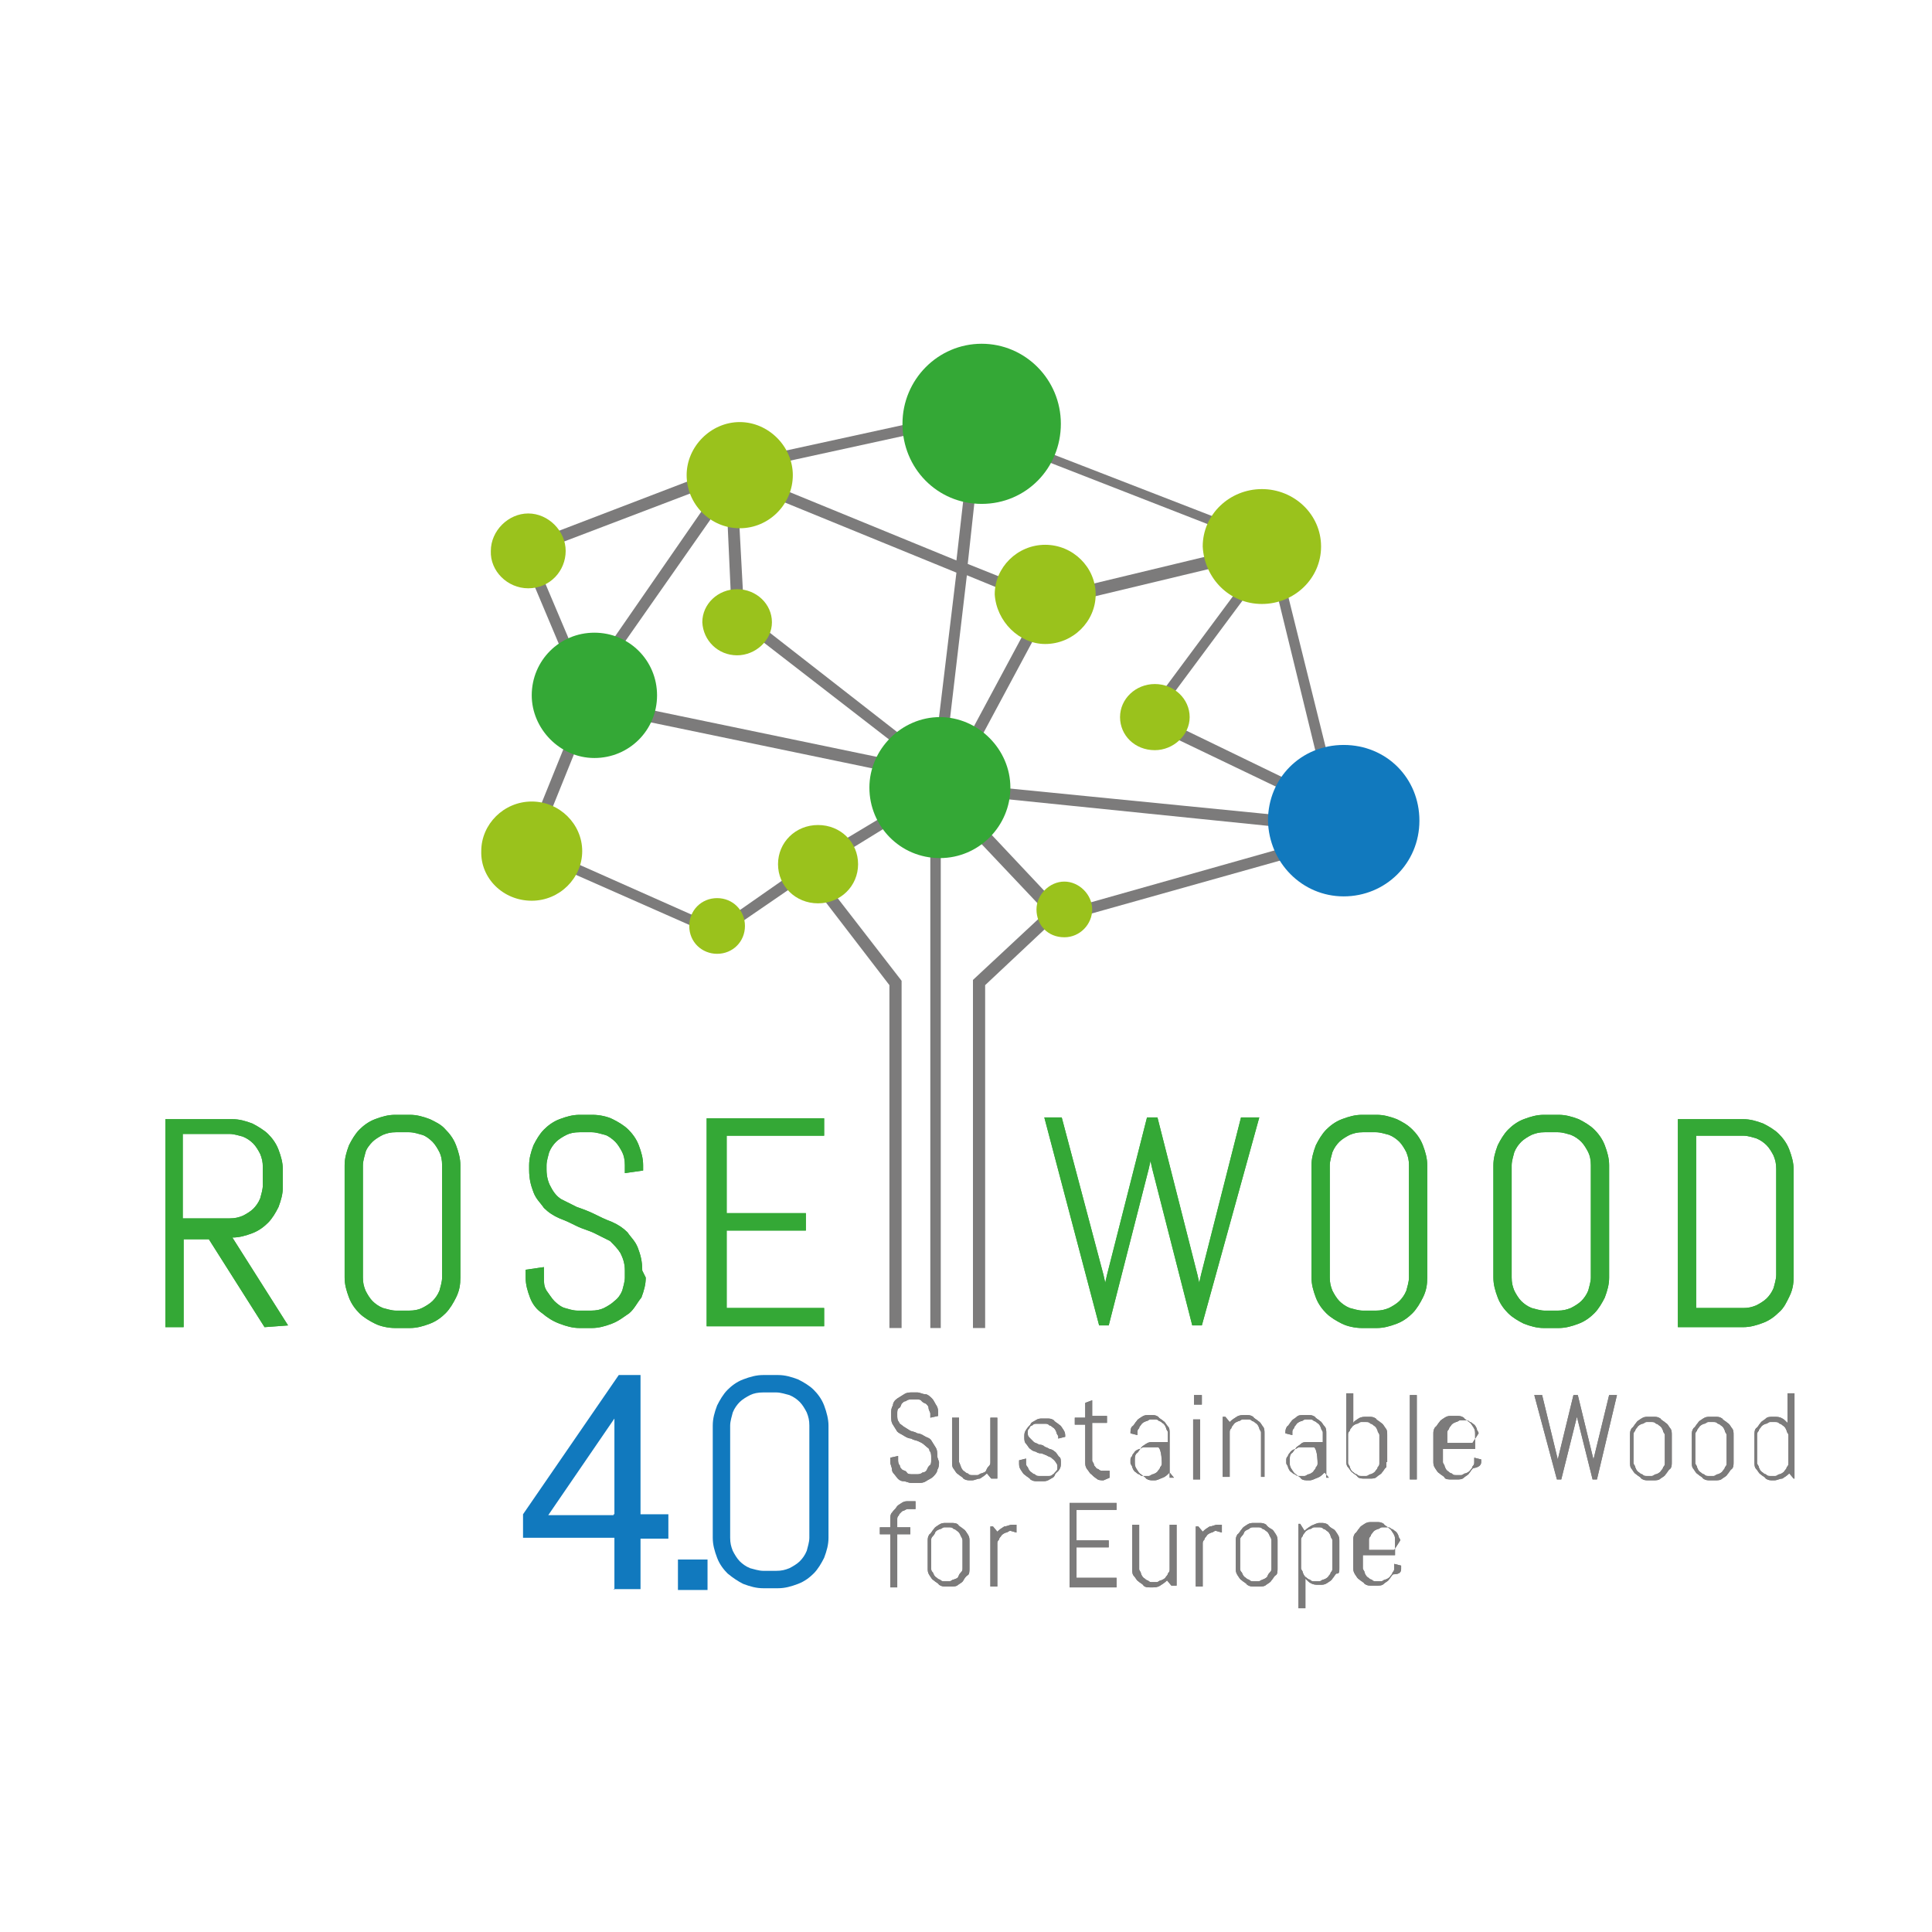 <?xml version="1.0" encoding="UTF-8"?>
<svg xmlns="http://www.w3.org/2000/svg" id="Capa_1" data-name="Capa 1" version="1.1" viewBox="0 0 222 222">
  <defs>
    <style>
      .cls-1 {
        fill: #34a836;
      }

      .cls-1, .cls-2, .cls-3, .cls-4 {
        stroke-width: 0px;
      }

      .cls-2 {
        fill: #1179be;
      }

      .cls-3 {
        fill: #9ac21c;
      }

      .cls-4 {
        fill: #7c7b7b;
      }
    </style>
  </defs>
  <g>
    <path class="cls-1" d="M33.1,152.3l-6.4-10.1c.8,0,1.5-.2,2.3-.5s1.4-.8,1.8-1.2c.5-.5.9-1.2,1.2-1.8.3-.8.5-1.5.5-2.3v-2c0-.8-.2-1.5-.5-2.3s-.8-1.4-1.2-1.8-1.2-.9-1.8-1.2c-.8-.3-1.5-.5-2.3-.5h-7.7v23.9h2.1v-10.1h2.9l6.4,10.1,2.7-.2h0ZM30.2,136.2c0,.5-.2,1.1-.3,1.5-.2.5-.5.9-.8,1.2-.3.3-.8.6-1.2.8-.5.2-.9.3-1.5.3h-5.4v-9.7h5.4c.5,0,1.1.2,1.5.3.5.2.9.5,1.2.8.3.3.6.8.8,1.2.2.5.3.9.3,1.5v2.1h0ZM52.9,146.8v-12.9c0-.8-.2-1.5-.5-2.3s-.8-1.4-1.2-1.8c-.5-.6-1.2-.9-1.8-1.2-.8-.3-1.5-.5-2.3-.5h-1.7c-.8,0-1.5.2-2.3.5s-1.4.8-1.8,1.2c-.5.5-.9,1.2-1.2,1.8-.3.8-.5,1.5-.5,2.3v12.9c0,.8.2,1.5.5,2.3s.8,1.4,1.2,1.8c.5.5,1.2.9,1.8,1.2s1.5.5,2.3.5h1.7c.8,0,1.5-.2,2.3-.5s1.4-.8,1.8-1.2c.5-.5.9-1.2,1.2-1.8.4-.8.5-1.5.5-2.3M50.8,146.8c0,.5-.2,1.1-.3,1.5-.2.5-.5.9-.8,1.2s-.8.6-1.2.8-.9.3-1.5.3h-1.5c-.5,0-1.1-.2-1.5-.3-.5-.2-.9-.5-1.2-.8s-.6-.8-.8-1.2c-.2-.5-.3-.9-.3-1.5v-12.9c0-.5.2-1.1.3-1.5s.5-.9.8-1.2c.3-.3.8-.6,1.2-.8.5-.2.9-.3,1.5-.3h1.5c.6,0,1.1.2,1.5.3s.9.5,1.2.8.6.8.8,1.2.3.9.3,1.5v12.9ZM73.8,146c0-1.1-.2-1.8-.5-2.6s-.8-1.2-1.2-1.8c-.5-.5-1.1-.9-1.8-1.2-.8-.3-1.4-.6-2-.9s-1.4-.6-2-.8c-.6-.3-1.2-.6-1.8-.9-.5-.3-.9-.8-1.2-1.4-.3-.5-.5-1.2-.5-2v-.5c0-.5.2-1.1.3-1.5.2-.5.5-.9.8-1.2.3-.3.8-.6,1.2-.8s.9-.3,1.5-.3h1.4c.5,0,1.1.2,1.5.3s.9.5,1.2.8c.3.3.6.8.8,1.2s.3.9.3,1.5v.9l2.1-.3v-.6c0-.8-.2-1.5-.5-2.3s-.8-1.4-1.2-1.8c-.5-.5-1.2-.9-1.8-1.2s-1.5-.5-2.3-.5h-1.5c-.8,0-1.5.2-2.3.5-.8.3-1.4.8-1.8,1.2-.5.5-.9,1.2-1.2,1.8-.3.8-.5,1.5-.5,2.3v.5c0,1.1.2,1.8.5,2.6.3.8.8,1.2,1.2,1.8.5.5,1.1.9,1.8,1.2.8.3,1.4.6,2,.9s1.4.5,2,.8,1.2.6,1.8.9c.5.5.9.9,1.2,1.4.3.6.5,1.2.5,2v.8c0,.5-.2,1.1-.3,1.5-.2.5-.5.9-.9,1.2-.3.3-.8.6-1.2.8s-.9.3-1.5.3h-1.5c-.6,0-1.1-.2-1.5-.3s-.9-.5-1.2-.8-.6-.8-.9-1.2c-.3-.5-.3-.9-.3-1.5v-1.2l-2.1.3v.9c0,.8.2,1.5.5,2.3s.8,1.4,1.4,1.8c.6.5,1.2.9,2,1.2.8.3,1.5.5,2.3.5h1.4c.8,0,1.5-.2,2.3-.5s1.4-.8,2-1.2c.6-.5.9-1.2,1.4-1.8.3-.8.5-1.5.5-2.3l-.4-.8h0ZM94.7,152.3v-2h-11.2v-8.9h9.1v-2h-9.1v-8.9h11.2v-2h-13.5v23.9h13.5ZM144.7,128.4h-2.1l-4.6,18.1-.2.9-.2-.9-4.6-18.1h-1.2l-4.6,18.1-.2.9-.2-.9-4.8-18.1h-2l6.3,23.9h1.1l4.6-18,.2-.9.2.9,4.6,18h1.1l6.6-23.9ZM164,146.8v-12.9c0-.8-.2-1.5-.5-2.3s-.8-1.4-1.2-1.8c-.6-.6-1.2-.9-1.8-1.2-.8-.3-1.5-.5-2.3-.5h-1.7c-.8,0-1.5.2-2.3.5s-1.4.8-1.8,1.2c-.5.5-.9,1.2-1.2,1.8-.3.8-.5,1.5-.5,2.3v12.9c0,.8.2,1.5.5,2.3s.8,1.4,1.2,1.8c.5.5,1.2.9,1.8,1.2s1.5.5,2.3.5h1.7c.8,0,1.5-.2,2.3-.5s1.4-.8,1.8-1.2c.5-.5.9-1.2,1.2-1.8.4-.8.5-1.5.5-2.3M161.9,146.8c0,.5-.2,1.1-.3,1.5-.2.5-.5.9-.8,1.2s-.8.6-1.2.8c-.5.2-.9.3-1.5.3h-1.5c-.5,0-1.1-.2-1.5-.3-.5-.2-.9-.5-1.2-.8s-.6-.8-.8-1.2c-.2-.5-.3-.9-.3-1.5v-12.9c0-.5.2-1.1.3-1.5.2-.5.5-.9.8-1.2.3-.3.8-.6,1.2-.8.5-.2.9-.3,1.5-.3h1.5c.5,0,1.1.2,1.5.3.5.2.9.5,1.2.8s.6.8.8,1.2c.2.5.3.9.3,1.5v12.9ZM184.9,146.8v-12.9c0-.8-.2-1.5-.5-2.3s-.8-1.4-1.2-1.8c-.5-.5-1.2-.9-1.8-1.2-.8-.3-1.5-.5-2.3-.5h-1.7c-.8,0-1.5.2-2.3.5s-1.4.8-1.8,1.2c-.5.5-.9,1.2-1.2,1.8-.3.8-.5,1.5-.5,2.3v12.9c0,.8.2,1.5.5,2.3s.8,1.4,1.2,1.8c.5.5,1.2.9,1.8,1.2.8.3,1.5.5,2.3.5h1.7c.8,0,1.5-.2,2.3-.5s1.4-.8,1.8-1.2c.5-.5.9-1.2,1.2-1.8.3-.8.5-1.5.5-2.3M182.8,146.8c0,.5-.2,1.1-.3,1.5-.2.5-.5.9-.8,1.2s-.8.6-1.2.8c-.5.2-.9.3-1.5.3h-1.5c-.5,0-1.1-.2-1.5-.3-.5-.2-.9-.5-1.2-.8s-.6-.8-.8-1.2c-.2-.5-.3-.9-.3-1.5v-12.9c0-.5.2-1.1.3-1.5.2-.5.5-.9.8-1.2.3-.3.8-.6,1.2-.8.5-.2.9-.3,1.5-.3h1.5c.6,0,1.1.2,1.5.3.5.2.9.5,1.2.8s.6.8.8,1.2.3.9.3,1.5v12.9ZM206.1,146.5v-12.1c0-.8-.2-1.5-.5-2.3s-.8-1.4-1.2-1.8c-.5-.5-1.2-.9-1.8-1.2-.8-.3-1.5-.5-2.3-.5h-7.5v23.9h7.5c.8,0,1.5-.2,2.3-.5s1.4-.8,1.8-1.2c.6-.5.9-1.2,1.2-1.8.5-1,.5-1.8.5-2.5M204.1,146.5c0,.5-.2,1.1-.3,1.5-.2.5-.5.9-.8,1.2s-.8.6-1.2.8c-.5.2-.9.3-1.5.3h-5.4v-19.8h5.4c.6,0,1.1.2,1.5.3.5.2.9.5,1.2.8s.6.8.8,1.2c.2.5.3.9.3,1.5v12.2Z"></path>
    <path class="cls-1" d="M33.1,152.3l-6.4-10.1c.8,0,1.5-.2,2.3-.5s1.4-.8,1.8-1.2c.5-.5.9-1.2,1.2-1.8.3-.8.5-1.5.5-2.3v-2c0-.8-.2-1.5-.5-2.3s-.8-1.4-1.2-1.8-1.2-.9-1.8-1.2c-.8-.3-1.5-.5-2.3-.5h-7.7v23.9h2.1v-10.1h2.9l6.4,10.1,2.7-.2h0ZM30.2,136.2c0,.5-.2,1.1-.3,1.5-.2.5-.5.9-.8,1.2-.3.3-.8.6-1.2.8-.5.2-.9.3-1.5.3h-5.4v-9.7h5.4c.5,0,1.1.2,1.5.3.5.2.9.5,1.2.8.3.3.6.8.8,1.2.2.5.3.9.3,1.5v2.1h0ZM52.9,146.8v-12.9c0-.8-.2-1.5-.5-2.3s-.8-1.4-1.2-1.8c-.5-.6-1.2-.9-1.8-1.2-.8-.3-1.5-.5-2.3-.5h-1.7c-.8,0-1.5.2-2.3.5s-1.4.8-1.8,1.2c-.5.5-.9,1.2-1.2,1.8-.3.8-.5,1.5-.5,2.3v12.9c0,.8.2,1.5.5,2.3s.8,1.4,1.2,1.8c.5.5,1.2.9,1.8,1.2s1.5.5,2.3.5h1.7c.8,0,1.5-.2,2.3-.5s1.4-.8,1.8-1.2c.5-.5.9-1.2,1.2-1.8.4-.8.5-1.5.5-2.3M50.8,146.8c0,.5-.2,1.1-.3,1.5-.2.5-.5.9-.8,1.2s-.8.6-1.2.8-.9.3-1.5.3h-1.5c-.5,0-1.1-.2-1.5-.3-.5-.2-.9-.5-1.2-.8s-.6-.8-.8-1.2c-.2-.5-.3-.9-.3-1.5v-12.9c0-.5.2-1.1.3-1.5s.5-.9.8-1.2c.3-.3.8-.6,1.2-.8.5-.2.9-.3,1.5-.3h1.5c.6,0,1.1.2,1.5.3s.9.5,1.2.8.6.8.8,1.2.3.9.3,1.5v12.9ZM73.8,146c0-1.1-.2-1.8-.5-2.6s-.8-1.2-1.2-1.8c-.5-.5-1.1-.9-1.8-1.2-.8-.3-1.4-.6-2-.9s-1.4-.6-2-.8c-.6-.3-1.2-.6-1.8-.9-.5-.3-.9-.8-1.2-1.4-.3-.5-.5-1.2-.5-2v-.5c0-.5.2-1.1.3-1.5.2-.5.5-.9.8-1.2.3-.3.8-.6,1.2-.8s.9-.3,1.5-.3h1.4c.5,0,1.1.2,1.5.3s.9.5,1.2.8c.3.3.6.8.8,1.2s.3.9.3,1.5v.9l2.1-.3v-.6c0-.8-.2-1.5-.5-2.3s-.8-1.4-1.2-1.8c-.5-.5-1.2-.9-1.8-1.2s-1.5-.5-2.3-.5h-1.5c-.8,0-1.5.2-2.3.5-.8.3-1.4.8-1.8,1.2-.5.5-.9,1.2-1.2,1.8-.3.8-.5,1.5-.5,2.3v.5c0,1.1.2,1.8.5,2.6.3.8.8,1.2,1.2,1.8.5.5,1.1.9,1.8,1.2.8.3,1.4.6,2,.9s1.4.5,2,.8,1.2.6,1.8.9c.5.5.9.9,1.2,1.4.3.6.5,1.2.5,2v.8c0,.5-.2,1.1-.3,1.5-.2.5-.5.9-.9,1.2-.3.3-.8.6-1.2.8s-.9.3-1.5.3h-1.5c-.6,0-1.1-.2-1.5-.3s-.9-.5-1.2-.8-.6-.8-.9-1.2c-.3-.5-.3-.9-.3-1.5v-1.2l-2.1.3v.9c0,.8.2,1.5.5,2.3s.8,1.4,1.4,1.8c.6.5,1.2.9,2,1.2.8.3,1.5.5,2.3.5h1.4c.8,0,1.5-.2,2.3-.5s1.4-.8,2-1.2c.6-.5.9-1.2,1.4-1.8.3-.8.5-1.5.5-2.3l-.4-.8h0ZM94.7,152.3v-2h-11.2v-8.9h9.1v-2h-9.1v-8.9h11.2v-2h-13.5v23.9h13.5ZM144.7,128.4h-2.1l-4.6,18.1-.2.9-.2-.9-4.6-18.1h-1.2l-4.6,18.1-.2.9-.2-.9-4.8-18.1h-2l6.3,23.9h1.1l4.6-18,.2-.9.2.9,4.6,18h1.1l6.6-23.9ZM164,146.8v-12.9c0-.8-.2-1.5-.5-2.3s-.8-1.4-1.2-1.8c-.6-.6-1.2-.9-1.8-1.2-.8-.3-1.5-.5-2.3-.5h-1.7c-.8,0-1.5.2-2.3.5s-1.4.8-1.8,1.2c-.5.5-.9,1.2-1.2,1.8-.3.8-.5,1.5-.5,2.3v12.9c0,.8.2,1.5.5,2.3s.8,1.4,1.2,1.8c.5.5,1.2.9,1.8,1.2s1.5.5,2.3.5h1.7c.8,0,1.5-.2,2.3-.5s1.4-.8,1.8-1.2c.5-.5.9-1.2,1.2-1.8.4-.8.5-1.5.5-2.3M161.9,146.8c0,.5-.2,1.1-.3,1.5-.2.5-.5.9-.8,1.2s-.8.6-1.2.8c-.5.2-.9.3-1.5.3h-1.5c-.5,0-1.1-.2-1.5-.3-.5-.2-.9-.5-1.2-.8s-.6-.8-.8-1.2c-.2-.5-.3-.9-.3-1.5v-12.9c0-.5.2-1.1.3-1.5.2-.5.5-.9.8-1.2.3-.3.8-.6,1.2-.8.5-.2.9-.3,1.5-.3h1.5c.5,0,1.1.2,1.5.3.5.2.9.5,1.2.8s.6.8.8,1.2c.2.5.3.9.3,1.5v12.9ZM184.9,146.8v-12.9c0-.8-.2-1.5-.5-2.3s-.8-1.4-1.2-1.8c-.5-.5-1.2-.9-1.8-1.2-.8-.3-1.5-.5-2.3-.5h-1.7c-.8,0-1.5.2-2.3.5s-1.4.8-1.8,1.2c-.5.5-.9,1.2-1.2,1.8-.3.8-.5,1.5-.5,2.3v12.9c0,.8.2,1.5.5,2.3s.8,1.4,1.2,1.8c.5.5,1.2.9,1.8,1.2.8.3,1.5.5,2.3.5h1.7c.8,0,1.5-.2,2.3-.5s1.4-.8,1.8-1.2c.5-.5.9-1.2,1.2-1.8.3-.8.5-1.5.5-2.3M182.8,146.8c0,.5-.2,1.1-.3,1.5-.2.5-.5.9-.8,1.2s-.8.6-1.2.8c-.5.2-.9.3-1.5.3h-1.5c-.5,0-1.1-.2-1.5-.3-.5-.2-.9-.5-1.2-.8s-.6-.8-.8-1.2c-.2-.5-.3-.9-.3-1.5v-12.9c0-.5.2-1.1.3-1.5.2-.5.5-.9.8-1.2.3-.3.8-.6,1.2-.8.5-.2.9-.3,1.5-.3h1.5c.6,0,1.1.2,1.5.3.5.2.9.5,1.2.8s.6.8.8,1.2.3.9.3,1.5v12.9ZM206.1,146.5v-12.1c0-.8-.2-1.5-.5-2.3s-.8-1.4-1.2-1.8c-.5-.5-1.2-.9-1.8-1.2-.8-.3-1.5-.5-2.3-.5h-7.5v23.9h7.5c.8,0,1.5-.2,2.3-.5s1.4-.8,1.8-1.2c.6-.5.9-1.2,1.2-1.8.5-1,.5-1.8.5-2.5M204.1,146.5c0,.5-.2,1.1-.3,1.5-.2.5-.5.9-.8,1.2s-.8.6-1.2.8c-.5.2-.9.3-1.5.3h-5.4v-19.8h5.4c.6,0,1.1.2,1.5.3.5.2.9.5,1.2.8s.6.8.8,1.2c.2.5.3.9.3,1.5v12.2Z"></path>
    <rect class="cls-4" x="106.9" y="94.3" width="1.2" height="58.3"></rect>
    <path class="cls-4" d="M111.2,64.8l9.5,3.8-.2-.3,24.1-5.8-31.8-12.4-1.6,14.7ZM85.5,70.4l21.8,17,2.6-21.6-25.2-10.3.8,14.9ZM108.5,88.2l.6.5,10.3-19.2-8.3-3.4-2.6,22.1ZM108.2,89.8h.2-.2ZM132.9,82.3l19.6,9.5-6.6-27-13,17.5ZM109.9,90l43.4,4.3-.2-.8-22.1-10.6,14.1-19-24.2,5.8v-.2l-11,20.5ZM154.5,94.1l.3,1.1,1.2-.3-1.5-.8ZM109.5,91.2l12.6,13.4,31.5-8.9-44.1-4.5ZM61.7,97.2l20.7,9.2,11.6-8.1,14-8.4-40-8.3-6.3,15.6ZM82.5,107.8l-.3-.2-22.2-9.8,7.2-17.8,39,8.1-22.1-17.1-.8-17.5,26.6,10.9,1.8-15.8,34.8,13.5v.2l1.7-.5-1.4,1.8,7.2,29,5.5,2.8-38.1,10.7-13.8-14.6-13,8-12.1,8.3Z"></path>
    <path class="cls-4" d="M61.2,63.6l6.1,14.4,15.7-22.7-21.8,8.3ZM67,80.6l-7.5-17.8,26.1-10,25.2-5.5.3,1.2-25.2,5.5-.9.6h.2l-18.2,26Z"></path>
    <polygon class="cls-4" points="113.2 152.6 111.8 152.6 111.8 112.6 120.6 104.4 121.4 105.5 113.2 113.2 113.2 152.6"></polygon>
    <polygon class="cls-4" points="103.6 152.6 102.2 152.6 102.2 113.2 93.6 102 94.7 101.2 103.6 112.7 103.6 152.6"></polygon>
    <path class="cls-3" d="M82.4,109.6c1.8,0,3.2-1.4,3.2-3.2s-1.4-3.2-3.2-3.2-3.2,1.4-3.2,3.2c0,1.9,1.5,3.2,3.2,3.2"></path>
    <path class="cls-1" d="M108,98.6c4.5,0,8.1-3.7,8.1-8.1s-3.7-8.1-8.1-8.1-8.1,3.7-8.1,8.1,3.5,8.1,8.1,8.1"></path>
    <path class="cls-3" d="M94,103.8c2.6,0,4.6-2,4.6-4.5s-2-4.5-4.6-4.5-4.6,2-4.6,4.5,2,4.5,4.6,4.5"></path>
    <path class="cls-3" d="M61.1,103.5c3.2,0,5.8-2.6,5.8-5.7s-2.6-5.7-5.8-5.7-5.8,2.6-5.8,5.7c-.1,3.1,2.5,5.7,5.8,5.7"></path>
    <path class="cls-3" d="M120.1,74c3.2,0,5.8-2.6,5.8-5.7s-2.6-5.7-5.8-5.7-5.8,2.6-5.8,5.7c.2,3.1,2.8,5.7,5.8,5.7"></path>
    <path class="cls-3" d="M85,60.7c3.4,0,6.1-2.8,6.1-6.1s-2.8-6.1-6.1-6.1-6.1,2.8-6.1,6.1,2.7,6.1,6.1,6.1"></path>
    <path class="cls-3" d="M122.3,107.7c1.8,0,3.2-1.5,3.2-3.2s-1.5-3.2-3.2-3.2-3.2,1.5-3.2,3.2c0,1.8,1.3,3.2,3.2,3.2"></path>
    <path class="cls-3" d="M145,69.4c3.7,0,6.8-2.9,6.8-6.6s-3.1-6.6-6.8-6.6-6.8,2.9-6.8,6.6c.2,3.7,3.1,6.6,6.8,6.6"></path>
    <path class="cls-3" d="M132.7,86.2c2.1,0,4-1.7,4-3.8s-1.8-3.8-4-3.8-4,1.7-4,3.8,1.7,3.8,4,3.8"></path>
    <path class="cls-3" d="M84.7,75.3c2.1,0,4-1.7,4-3.8s-1.8-3.8-4-3.8-4,1.7-4,3.8c.1,2.1,1.8,3.8,4,3.8"></path>
    <path class="cls-1" d="M112.8,57.9c5.1,0,9.1-4.1,9.1-9.2s-4.1-9.2-9.1-9.2-9.1,4.1-9.1,9.2c0,5.1,4,9.2,9.1,9.2"></path>
    <path class="cls-1" d="M68.3,87.1c4,0,7.2-3.2,7.2-7.2s-3.2-7.2-7.2-7.2-7.2,3.2-7.2,7.2c0,3.8,3.2,7.2,7.2,7.2"></path>
    <path class="cls-3" d="M60.7,67.6c2.5,0,4.3-2,4.3-4.3s-2-4.3-4.3-4.3-4.3,2-4.3,4.3c-.1,2.3,1.9,4.3,4.3,4.3"></path>
    <path class="cls-2" d="M154.4,103c4.8,0,8.7-3.8,8.7-8.7s-3.8-8.7-8.7-8.7-8.7,3.8-8.7,8.7c.1,4.8,3.9,8.7,8.7,8.7"></path>
  </g>
  <path class="cls-2" d="M70.6,182.7v-6h-10.5v-2.7l11-16h2.5v16h3.2v2.8h-3.2v5.8h-3.1c0,0,0,0,0,0ZM70.6,174v-11l-7.6,11.1h7.5c0-.1,0-.1,0-.1Z"></path>
  <g>
    <path class="cls-2" d="M77.9,182.7v-3.5h3.4v3.5h-3.4Z"></path>
    <path class="cls-2" d="M93,176.7c0,.5-.2,1.1-.3,1.5-.2.5-.5.9-.8,1.2s-.8.6-1.2.8c-.5.2-.9.3-1.5.3h-1.5c-.5,0-1.1-.2-1.5-.3-.5-.2-.9-.5-1.2-.8-.3-.3-.6-.8-.8-1.2-.2-.5-.3-.9-.3-1.5v-12.9c0-.5.2-1.1.3-1.5.2-.5.5-.9.8-1.2s.8-.6,1.2-.8.9-.3,1.5-.3h1.5c.5,0,1.1.2,1.5.3.5.2.9.5,1.2.8.3.3.6.8.8,1.2.2.5.3.9.3,1.5v12.9ZM94.7,161.5c-.3-.8-.8-1.4-1.2-1.8-.5-.5-1.2-.9-1.8-1.2-.8-.3-1.5-.5-2.3-.5h-1.7c-.8,0-1.5.2-2.3.5s-1.4.8-1.8,1.2c-.5.5-.9,1.2-1.2,1.8-.3.8-.5,1.5-.5,2.3v12.9c0,.8.2,1.5.5,2.3s.8,1.4,1.2,1.8c.6.5,1.2.9,1.8,1.2.8.3,1.5.5,2.3.5h1.7c.8,0,1.5-.2,2.3-.5s1.4-.8,1.8-1.2c.5-.5.9-1.2,1.2-1.8.3-.8.5-1.5.5-2.3v-12.9c0-.7-.2-1.5-.5-2.3"></path>
    <path class="cls-4" d="M107.7,167.4c0-.5,0-.8-.2-1.1s-.3-.5-.5-.8-.5-.3-.8-.5-.6-.3-.8-.3c-.3-.2-.6-.2-.8-.3-.3-.2-.5-.3-.8-.5-.2-.2-.5-.3-.5-.5-.2-.2-.2-.5-.2-.8v-.2c0-.2,0-.5.2-.6s.2-.3.3-.5c.2-.2.3-.3.5-.3.2-.2.5-.2.6-.2h.6c.2,0,.5,0,.6.2.2.2.3.2.5.3.2.2.3.3.3.5s.2.5.2.6v.5l.9-.2v-.3c0-.3,0-.6-.2-.9-.2-.3-.3-.6-.5-.8s-.5-.5-.8-.5-.6-.2-.9-.2h-.6c-.3,0-.6,0-.9.2s-.5.3-.8.5-.5.5-.5.8c-.2.3-.2.6-.2.9v.2c0,.5,0,.8.2,1.1s.3.5.5.8c.2.2.5.3.8.5s.6.3.8.3c.3.2.6.2.8.3s.5.2.8.5.5.3.5.6c.2.2.2.5.2.8v.3c0,.2,0,.5-.2.6-.2.2-.2.3-.3.5s-.3.3-.5.3c-.2.2-.5.2-.6.2h-.6c-.2,0-.5,0-.6-.2s-.3-.2-.5-.3c-.2-.2-.3-.3-.3-.5-.2-.2-.2-.5-.2-.6v-.5l-.9.2v.5c0,.3.2.6.2.9s.3.5.5.8.5.5.8.5.6.2.9.2h.8c.3,0,.6,0,.9-.2s.6-.3.8-.5.5-.5.5-.8c.2-.3.2-.6.2-.9l-.2-.6h0ZM114.6,169.8v-6.9h-.8v5.1c0,.2,0,.3-.2.5s-.2.3-.3.5-.3.2-.5.3c-.2,0-.3.2-.5.2h-.6c-.2,0-.3,0-.5-.2-.2,0-.3-.2-.5-.3q-.2-.2-.3-.5t-.2-.5v-5.1h-.8v5.1c0,.3,0,.6.2.8.2.3.3.5.5.6.2.2.5.3.6.5.3.2.5.2.8.2h.2c.3,0,.6-.2.9-.2.3-.2.5-.3.8-.6l.5.6h.7ZM121.7,167.4c-.2-.2-.3-.5-.5-.6-.2-.2-.5-.3-.6-.3-.3-.2-.5-.2-.6-.3-.2-.2-.5-.2-.6-.2-.3-.2-.5-.2-.6-.3s-.3-.3-.5-.5-.2-.3-.2-.6,0-.3.2-.5c0-.2.2-.3.3-.3.2-.2.3-.2.5-.2h1c.2,0,.3,0,.5.2.2,0,.3.2.5.3q.2.2.3.5c0,.2.2.3.2.5v.2l.8-.2h0c0-.3,0-.5-.2-.8s-.3-.5-.5-.6c-.2-.2-.5-.3-.6-.5-.3-.2-.5-.2-.8-.2h-.5c-.3,0-.5,0-.8.2s-.5.2-.6.5c-.2.2-.3.3-.5.6s-.2.5-.2.8,0,.6.2.8.3.5.5.6c.2.2.5.3.6.3.3.2.5.2.6.2.2,0,.5.2.6.2.3.2.5.2.6.3.2.2.3.2.5.5s.2.3.2.6,0,.3-.2.5-.2.3-.3.3c-.2.2-.3.2-.5.2h-1.1c-.2,0-.3,0-.5-.2-.2,0-.3-.2-.5-.3q-.2-.2-.3-.5c-.2-.2-.2-.3-.2-.5v-.5l-.8.2v.3c0,.3,0,.5.2.8s.3.5.5.6c.2.2.5.3.6.5.3.2.5.2.8.2h.6c.3,0,.5,0,.8-.2s.5-.2.6-.5.3-.3.5-.6.2-.5.2-.8c0-.3,0-.6-.2-.7M127.5,169.8v-.8h-.8c-.2,0-.3,0-.5-.2-.2,0-.3-.2-.3-.2q-.2-.2-.2-.3c0-.2-.2-.3-.2-.5v-4.3h1.7v-.8h-1.7v-1.8l-.8.3v1.7h-1.2v.8h1.2v4.3c0,.3,0,.5.2.8.2.2.3.5.5.6.2.2.3.3.6.5.2.2.5.2.8.2l.7-.3h0ZM134.4,169.8v-5.1c0-.3,0-.6-.2-.8s-.3-.5-.5-.6c-.2-.2-.5-.3-.6-.5-.3-.2-.5-.2-.8-.2h-.3c-.3,0-.5,0-.8.2s-.5.3-.6.5c-.2.2-.3.5-.5.6-.2.2-.2.5-.2.8h0l.8.2v-.3c0-.2,0-.3.2-.5,0-.2.2-.3.3-.5.2-.2.3-.2.5-.3.2,0,.3-.2.5-.2h.5c.2,0,.3,0,.5.2.2,0,.3.2.5.3.2.2.2.3.3.5,0,.2.2.3.2.5v1.1h-1.7c-.3,0-.5,0-.8.2s-.5.3-.6.5c-.2.2-.3.5-.5.6-.2.2-.2.5-.2.8v.2c0,.3,0,.5.2.8s.3.5.5.6c.2.2.5.3.6.5.3.2.5.2.8.2h.2c.3,0,.6-.2.9-.3s.5-.3.8-.6l.5.6c-.8,0-.5,0-.5,0ZM133.5,168.1c0,.2,0,.3-.2.5,0,.2-.2.3-.3.5-.2.2-.3.2-.5.3-.2,0-.3.2-.5.2h-.6c-.2,0-.3,0-.5-.2-.2,0-.3-.2-.5-.3-.2-.2-.2-.3-.3-.5,0-.2-.2-.3-.2-.5v-.3c0-.2,0-.3.2-.5,0-.2.2-.3.3-.5.2-.2.3-.2.5-.3.2,0,.3-.2.5-.2h1.7c.4.3.4,1.8.4,1.8ZM138.1,160.3h-.9v1.1h.9v-1.1ZM137.9,163.1h-.8v6.9h.8v-6.9ZM145.3,169.8v-5.1c0-.3,0-.6-.2-.8-.2-.3-.3-.5-.5-.6-.2-.2-.5-.3-.6-.5-.3-.2-.5-.2-.8-.2h-.2c-.3,0-.6,0-.9.2-.3.2-.5.3-.8.6l-.5-.6h-.3v6.9h.8v-5.1c0-.2,0-.3.2-.5,0-.2.2-.3.3-.5.2-.2.3-.2.5-.3.2,0,.3-.2.5-.2h.6c.2,0,.3,0,.5.2.2,0,.3.2.5.3.2.2.2.3.3.5,0,.2.2.3.2.5v5.1h.4ZM152.4,169.8v-5.1c0-.3,0-.6-.2-.8s-.3-.5-.5-.6c-.2-.2-.5-.3-.6-.5-.3-.2-.5-.2-.8-.2h-.5c-.3,0-.6,0-.8.2s-.5.3-.6.5c-.2.2-.3.5-.5.6-.2.3-.2.5-.2.8h0l.8.2v-.3c0-.2,0-.3.2-.5,0-.2.2-.3.3-.5q.2-.2.5-.3c.2,0,.3-.2.5-.2h.5c.2,0,.3,0,.5.2.2,0,.3.2.5.3.2.2.2.3.3.5,0,.2.2.3.2.5v1.1h-1.7c-.3,0-.6,0-.8.2s-.5.3-.6.5c-.2.2-.3.5-.5.6-.2.2-.2.5-.2.8v.2c0,.3,0,.5.2.8s.3.5.5.6c.2.2.5.3.6.5.2.2.5.2.8.2h.2c.3,0,.6-.2.9-.3s.5-.3.8-.6l.5.6c-.6,0-.3,0-.3,0ZM151.4,168.1c0,.2,0,.3-.2.5,0,.2-.2.3-.3.5q-.2.2-.5.3c-.2,0-.3.2-.5.2h-.6c-.2,0-.3,0-.5-.2-.2,0-.3-.2-.5-.3-.2-.2-.2-.3-.3-.5,0-.2-.2-.3-.2-.5v-.3c0-.2,0-.3.2-.5,0-.2.2-.3.3-.5.2-.2.3-.2.5-.3.2,0,.3-.2.5-.2h1.7c.4.3.4,1.8.4,1.8ZM159.4,168v-3.1c0-.3,0-.6-.2-.8-.2-.3-.3-.5-.5-.6-.2-.2-.5-.3-.6-.5-.3-.2-.5-.2-.8-.2h-.3c-.3,0-.6,0-.9.2-.3.2-.5.3-.6.5v-3.4h-.8v7.7c0,.3,0,.6.2.8s.3.5.5.6c.2.2.5.3.6.5.2.2.5.2.8.2h.6c.3,0,.6,0,.8-.2s.5-.3.6-.5c.2-.2.3-.5.5-.6,0,0,0-.3,0-.6M158.5,168.1c0,.2,0,.3-.2.5,0,.2-.2.3-.3.5q-.2.2-.5.3c-.2,0-.3.2-.5.2h-.6c-.2,0-.3,0-.5-.2-.2,0-.3-.2-.5-.3-.2-.2-.2-.3-.3-.5,0-.2-.2-.3-.2-.5v-3.2c0-.2,0-.3.2-.5,0-.2.2-.3.3-.5q.2-.2.5-.3c.2,0,.3-.2.5-.2h.6c.2,0,.3,0,.5.2.2,0,.3.2.5.3.2.2.2.3.3.5,0,.2.2.3.2.5,0,0,0,3.2,0,3.2ZM162.8,160.3h-.8v9.7h.8v-9.7ZM170.2,168v-.3l-.8-.2v.5c0,.2,0,.3-.2.5,0,.2-.2.3-.3.5q-.2.2-.5.3c-.2,0-.3.2-.5.2h-.6c-.2,0-.3,0-.5-.2-.2,0-.3-.2-.5-.3-.2-.2-.2-.3-.3-.5,0-.2-.2-.3-.2-.5v-1.5h3.7v-1.7c0-.3,0-.5-.2-.8s-.3-.5-.5-.6c-.2-.2-.5-.3-.6-.5-.3-.2-.5-.2-.8-.2h-.6c-.3,0-.5,0-.8.2s-.5.3-.6.5c-.2.2-.3.5-.5.6-.2.3-.2.5-.2.8v3.1c0,.3,0,.5.2.8s.3.5.5.6c.2.2.5.3.6.5s.5.2.8.2h.6c.3,0,.6,0,.8-.2s.5-.3.6-.5c.2-.2.3-.5.5-.6.7-.1.9-.4.9-.7M169.2,165.8h-2.9v-1.1c0-.2,0-.3.2-.5,0-.2.2-.3.3-.5.2-.2.3-.2.5-.3.2,0,.3-.2.5-.2h.6c.2,0,.3,0,.5.2.2,0,.3.2.5.3q.2.2.3.5c0,.2.2.3.2.5l-.7,1.1h0ZM185.8,160.3h-.9l-1.8,7.4v.3-.3l-1.8-7.4h-.5l-1.8,7.4v.3-.3l-1.8-7.4h-.9l2.6,9.7h.5l1.8-7.2v-.3.3l1.8,7.2h.5l2.3-9.7ZM192.1,168v-3.1c0-.3,0-.6-.2-.8-.2-.3-.3-.5-.5-.6-.2-.2-.5-.3-.6-.5-.3-.2-.5-.2-.8-.2h-.6c-.3,0-.5,0-.8.2s-.5.3-.6.5c-.2.2-.3.5-.5.6-.2.3-.2.5-.2.8v3.1c0,.3,0,.6.2.8.2.3.3.5.5.6.2.2.5.3.6.5.3.2.5.2.8.2h.6c.3,0,.6,0,.8-.2.3-.2.5-.3.6-.5.2-.2.3-.5.5-.6.2-.2.2-.5.2-.8M191.3,168.1c0,.2,0,.3-.2.5,0,.2-.2.3-.3.5q-.2.2-.5.3c-.2,0-.3.2-.5.2h-.6c-.2,0-.3,0-.5-.2-.2,0-.3-.2-.5-.3-.2-.2-.2-.3-.3-.5,0-.2-.2-.3-.2-.5v-3.2c0-.2,0-.3.2-.5,0-.2.2-.3.3-.5q.2-.2.5-.3c.2,0,.3-.2.5-.2h.6c.2,0,.3,0,.5.2.2,0,.3.2.5.3.2.2.2.3.3.5,0,.2.2.3.2.5v3.2ZM199.2,168v-3.1c0-.3,0-.6-.2-.8-.2-.3-.3-.5-.5-.6-.2-.2-.5-.3-.6-.5-.3-.2-.5-.2-.8-.2h-.6c-.3,0-.5,0-.8.2s-.5.3-.6.5c-.2.2-.3.5-.5.6-.2.3-.2.5-.2.8v3.1c0,.3,0,.6.2.8.2.3.3.5.5.6.2.2.5.3.6.5.3.2.5.2.8.2h.6c.3,0,.6,0,.8-.2.3-.2.5-.3.6-.5.2-.2.3-.5.5-.6.2-.2.2-.5.2-.8M198.4,168.1c0,.2,0,.3-.2.5,0,.2-.2.3-.3.5q-.2.2-.5.3c-.2,0-.3.2-.5.2h-.6c-.2,0-.3,0-.5-.2-.2,0-.3-.2-.5-.3-.2-.2-.2-.3-.3-.5,0-.2-.2-.3-.2-.5v-3.2c0-.2,0-.3.2-.5,0-.2.2-.3.3-.5q.2-.2.5-.3c.2,0,.3-.2.5-.2h.6c.2,0,.3,0,.5.2.2,0,.3.2.5.3.2.2.2.3.3.5,0,.2.2.3.2.5v3.2ZM206.2,169.8v-9.7h-.8v3.4c-.2-.2-.5-.5-.6-.5-.3-.2-.6-.2-.9-.2h-.2c-.3,0-.6,0-.8.2s-.5.3-.6.5c-.2.2-.3.5-.5.6-.2.2-.2.5-.2.8v3.1c0,.3,0,.6.2.8s.3.5.5.6c.2.2.5.3.6.5.3.2.5.2.8.2h.2c.3,0,.6-.2.9-.2.3-.2.5-.3.8-.6l.5.6h.1ZM205.5,168.1c0,.2,0,.3-.2.5,0,.2-.2.3-.3.5q-.2.2-.5.3c-.2,0-.3.2-.5.2h-.6c-.2,0-.3,0-.5-.2-.2,0-.3-.2-.5-.3-.2-.2-.2-.3-.3-.5,0-.2-.2-.3-.2-.5v-3.2c0-.2,0-.3.2-.5,0-.2.2-.3.3-.5q.2-.2.5-.3c.2,0,.3-.2.5-.2h.6c.2,0,.3,0,.5.2.2,0,.3.2.5.3.2.2.2.3.3.5,0,.2.2.3.2.5v3.2ZM105.2,173.3v-.8h-.8c-.3,0-.5,0-.8.2s-.5.3-.6.5-.3.3-.5.6c-.2.2-.2.5-.2.8v.9h-1.2v.8h1.2v6.1h.8v-6.1h1.5v-.8h-1.5v-.9c0-.2,0-.3.2-.5,0-.2.2-.2.2-.3q.2-.2.3-.2c.1,0,.3-.2.5-.2h.9ZM111.4,180.2v-3.1c0-.3,0-.5-.2-.8s-.3-.5-.5-.6c-.2-.2-.5-.3-.6-.5-.2-.2-.5-.2-.8-.2h-.6c-.3,0-.5,0-.8.2s-.5.3-.6.5c-.2.2-.3.5-.5.6-.2.3-.2.5-.2.8v3.1c0,.3,0,.5.2.8s.3.5.5.6c.2.2.5.3.6.5.3.2.5.2.8.2h.6c.3,0,.6,0,.8-.2.3-.2.5-.3.6-.5s.3-.5.5-.6.2-.5.2-.8M110.6,180.2c0,.2,0,.3-.2.5s-.2.3-.3.5-.3.2-.5.3c-.2,0-.3.2-.5.2h-.6c-.2,0-.3,0-.5-.2-.2,0-.3-.2-.5-.3-.2-.2-.2-.3-.3-.5-.2-.2-.2-.3-.2-.5v-3.2c0-.2,0-.3.2-.5s.2-.3.3-.5c.2-.2.3-.2.5-.3.2,0,.3-.2.5-.2h.6c.2,0,.3,0,.5.2.2,0,.3.2.5.3q.2.2.3.5.2.3.2.5v3.2ZM116.8,176.1v-.9h-.5c-.3,0-.6.2-.9.2-.3.2-.5.3-.8.6l-.5-.6h-.3v6.9h.8v-4.9c0-.2,0-.3.2-.5,0-.2.2-.3.3-.5q.2-.2.5-.3c.2,0,.3-.2.5-.2l.7.2h0ZM128.3,182.1v-.8h-4.6v-3.5h3.7v-.8h-3.7v-3.5h4.6v-.8h-5.4v9.7h5.4v-.3ZM135.2,182.1v-6.9h-.8v5.1c0,.2,0,.3-.2.5,0,.2-.2.3-.3.5-.2.2-.3.2-.5.3-.2,0-.3.2-.5.2h-.5c-.2,0-.3,0-.5-.2-.2,0-.3-.2-.5-.3q-.2-.2-.3-.5c0-.2-.2-.3-.2-.5v-5.1h-.8v5.1c0,.3,0,.6.2.8s.3.5.5.6c.2.2.5.3.6.5.2.2.5.2.8.2h.2c.3,0,.6,0,.9-.2.3-.2.5-.3.8-.6l.5.6h.6ZM140.4,176.1v-.9h-.5c-.3,0-.6.2-.9.2-.3.2-.5.3-.8.6l-.5-.6h-.3v6.9h.8v-4.9c0-.2,0-.3.2-.5,0-.2.2-.3.3-.5.2-.2.3-.2.5-.3.2,0,.3-.2.5-.2l.7.2h0ZM146.8,180.2v-3.1c0-.3,0-.5-.2-.8s-.3-.5-.5-.6-.5-.3-.6-.5c-.3-.2-.5-.2-.8-.2h-.6c-.3,0-.5,0-.8.2s-.5.3-.6.5c-.2.2-.3.5-.5.6-.2.3-.2.5-.2.8v3.1c0,.3,0,.5.2.8s.3.5.5.6c.2.2.5.3.6.5.3.2.5.2.8.2h.6c.3,0,.6,0,.8-.2.3-.2.5-.3.6-.5.2-.2.3-.5.5-.6s.2-.5.2-.8M146.1,180.2c0,.2,0,.3-.2.5s-.2.3-.3.5q-.2.2-.5.3c-.3.1-.3.2-.5.2h-.6c-.2,0-.3,0-.5-.2-.2,0-.3-.2-.5-.3-.2-.2-.2-.3-.3-.5-.2-.2-.2-.3-.2-.5v-3.2c0-.2,0-.3.2-.5s.2-.3.3-.5c.2-.2.3-.2.5-.3.2-.2.3-.2.5-.2h.6c.2,0,.3,0,.5.2.2,0,.3.2.5.3q.2.2.3.5.2.3.2.5v3.2ZM153.9,180.2v-3.1c0-.3,0-.5-.2-.8s-.3-.5-.5-.6-.5-.3-.6-.5c-.3-.2-.5-.2-.8-.2h-.2c-.3,0-.6.2-.9.3-.3.2-.5.3-.8.6l-.5-.8h-.2v9.7h.8v-3.4c.2.2.5.5.6.5.3.2.6.2.9.2h.2c.3,0,.5,0,.8-.2s.5-.3.6-.5c.2-.2.3-.5.5-.6.3.1.3-.3.3-.6M153.1,180.2c0,.2,0,.3-.2.5,0,.2-.2.3-.3.5q-.2.2-.5.3c-.2,0-.3.2-.5.2h-.6c-.2,0-.3,0-.5-.2-.2,0-.3-.2-.5-.3-.2-.2-.2-.3-.3-.5,0-.2-.2-.3-.2-.5v-3.2c0-.2,0-.3.2-.5,0-.2.2-.3.3-.5q.2-.2.5-.3c.2,0,.3-.2.5-.2h.6c.2,0,.3,0,.5.2.2,0,.3.2.5.3q.2.2.3.5c0,.2.2.3.2.5v3.2ZM161,180.2v-.3l-.8-.2v.5c0,.2,0,.3-.2.5,0,.2-.2.3-.3.5q-.2.2-.5.3c-.2,0-.3.2-.5.2h-.6c-.2,0-.3,0-.5-.2-.2,0-.3-.2-.5-.3q-.2-.2-.3-.5c0-.2-.2-.3-.2-.5v-1.5h3.7v-1.7c0-.3,0-.5-.2-.8s-.3-.5-.5-.6c-.2-.2-.5-.3-.6-.5-.3-.2-.5-.2-.8-.2h-.6c-.3,0-.5,0-.8.2s-.5.3-.6.5c-.2.2-.3.5-.5.6-.2.3-.2.5-.2.8v3.1c0,.3,0,.5.2.8s.3.5.5.6c.2.2.5.3.6.5.3.2.5.2.8.2h.6c.3,0,.6,0,.8-.2s.5-.3.6-.5c.2-.2.3-.5.5-.6.9,0,.9-.4.9-.7M160.2,178.1h-2.9v-1.1c0-.2,0-.3.2-.5,0-.2.2-.3.3-.5.2-.2.3-.2.5-.3.2,0,.3-.2.5-.2h.6c.2,0,.3,0,.5.2.2,0,.3.2.5.3q.2.2.3.5c0,.2.2.3.2.5l-.7,1.1h0Z"></path>
    <path class="cls-4" d="M107.7,167.4c0-.5,0-.8-.2-1.1s-.3-.5-.5-.8-.5-.3-.8-.5-.6-.3-.8-.3c-.3-.2-.6-.2-.8-.3-.3-.2-.5-.3-.8-.5-.2-.2-.5-.3-.5-.5-.2-.2-.2-.5-.2-.8v-.2c0-.2,0-.5.2-.6s.2-.3.3-.5c.2-.2.3-.3.5-.3.2-.2.5-.2.6-.2h.6c.2,0,.5,0,.6.2.2.2.3.2.5.3.2.2.3.3.3.5s.2.5.2.6v.5l.9-.2v-.3c0-.3,0-.6-.2-.9-.2-.3-.3-.6-.5-.8s-.5-.5-.8-.5-.6-.2-.9-.2h-.6c-.3,0-.6,0-.9.2s-.5.3-.8.5-.5.5-.5.8c-.2.3-.2.6-.2.9v.2c0,.5,0,.8.2,1.1s.3.5.5.8c.2.2.5.3.8.5s.6.3.8.3c.3.2.6.2.8.3s.5.2.8.5.5.3.5.6c.2.2.2.5.2.8v.3c0,.2,0,.5-.2.6-.2.2-.2.3-.3.5s-.3.3-.5.3c-.2.2-.5.2-.6.2h-.6c-.2,0-.5,0-.6-.2s-.3-.2-.5-.3c-.2-.2-.3-.3-.3-.5-.2-.2-.2-.5-.2-.6v-.5l-.9.2v.5c0,.3.2.6.2.9s.3.5.5.8.5.5.8.5.6.2.9.2h.8c.3,0,.6,0,.9-.2s.6-.3.8-.5.5-.5.5-.8c.2-.3.2-.6.2-.9l-.2-.6h0ZM114.6,169.8v-6.9h-.8v5.1c0,.2,0,.3-.2.5s-.2.3-.3.5-.3.2-.5.3c-.2,0-.3.2-.5.2h-.6c-.2,0-.3,0-.5-.2-.2,0-.3-.2-.5-.3q-.2-.2-.3-.5t-.2-.5v-5.1h-.8v5.1c0,.3,0,.6.2.8.2.3.3.5.5.6.2.2.5.3.6.5.3.2.5.2.8.2h.2c.3,0,.6-.2.9-.2.3-.2.5-.3.8-.6l.5.6h.7ZM121.7,167.4c-.2-.2-.3-.5-.5-.6-.2-.2-.5-.3-.6-.3-.3-.2-.5-.2-.6-.3-.2-.2-.5-.2-.6-.2-.3-.2-.5-.2-.6-.3s-.3-.3-.5-.5-.2-.3-.2-.6,0-.3.2-.5c0-.2.2-.3.3-.3.2-.2.3-.2.5-.2h1c.2,0,.3,0,.5.2.2,0,.3.2.5.3q.2.2.3.5c0,.2.2.3.2.5v.2l.8-.2h0c0-.3,0-.5-.2-.8s-.3-.5-.5-.6c-.2-.2-.5-.3-.6-.5-.3-.2-.5-.2-.8-.2h-.5c-.3,0-.5,0-.8.2s-.5.2-.6.5c-.2.2-.3.3-.5.6s-.2.5-.2.8,0,.6.2.8.3.5.5.6c.2.2.5.3.6.3.3.2.5.2.6.2.2,0,.5.2.6.2.3.2.5.2.6.3.2.2.3.2.5.5s.2.3.2.6,0,.3-.2.5-.2.3-.3.3c-.2.2-.3.2-.5.2h-1.1c-.2,0-.3,0-.5-.2-.2,0-.3-.2-.5-.3q-.2-.2-.3-.5c-.2-.2-.2-.3-.2-.5v-.5l-.8.2v.3c0,.3,0,.5.2.8s.3.5.5.6c.2.2.5.3.6.5.3.2.5.2.8.2h.6c.3,0,.5,0,.8-.2s.5-.2.6-.5.3-.3.5-.6.2-.5.2-.8c0-.3,0-.6-.2-.7M127.5,169.8v-.8h-.8c-.2,0-.3,0-.5-.2-.2,0-.3-.2-.3-.2q-.2-.2-.2-.3c0-.2-.2-.3-.2-.5v-4.3h1.7v-.8h-1.7v-1.8l-.8.3v1.7h-1.2v.8h1.2v4.3c0,.3,0,.5.2.8.2.2.3.5.5.6.2.2.3.3.6.5.2.2.5.2.8.2l.7-.3h0ZM134.4,169.8v-5.1c0-.3,0-.6-.2-.8s-.3-.5-.5-.6c-.2-.2-.5-.3-.6-.5-.3-.2-.5-.2-.8-.2h-.3c-.3,0-.5,0-.8.2s-.5.3-.6.5c-.2.2-.3.5-.5.6-.2.2-.2.5-.2.8h0l.8.2v-.3c0-.2,0-.3.2-.5,0-.2.2-.3.3-.5.2-.2.3-.2.5-.3.2,0,.3-.2.5-.2h.5c.2,0,.3,0,.5.2.2,0,.3.2.5.3.2.2.2.3.3.5,0,.2.2.3.2.5v1.1h-1.7c-.3,0-.5,0-.8.2s-.5.3-.6.5c-.2.2-.3.5-.5.6-.2.2-.2.5-.2.8v.2c0,.3,0,.5.2.8s.3.5.5.6c.2.2.5.3.6.5.3.2.5.2.8.2h.2c.3,0,.6-.2.9-.3s.5-.3.8-.6l.5.6c-.8,0-.5,0-.5,0ZM133.5,168.1c0,.2,0,.3-.2.5,0,.2-.2.3-.3.5-.2.2-.3.2-.5.3-.2,0-.3.2-.5.2h-.6c-.2,0-.3,0-.5-.2-.2,0-.3-.2-.5-.3-.2-.2-.2-.3-.3-.5,0-.2-.2-.3-.2-.5v-.3c0-.2,0-.3.2-.5,0-.2.2-.3.3-.5.2-.2.3-.2.5-.3.2,0,.3-.2.5-.2h1.7c.4.3.4,1.8.4,1.8ZM138.1,160.3h-.9v1.1h.9v-1.1ZM137.9,163.1h-.8v6.9h.8v-6.9ZM145.3,169.8v-5.1c0-.3,0-.6-.2-.8-.2-.3-.3-.5-.5-.6-.2-.2-.5-.3-.6-.5-.3-.2-.5-.2-.8-.2h-.2c-.3,0-.6,0-.9.2-.3.2-.5.3-.8.6l-.5-.6h-.3v6.9h.8v-5.1c0-.2,0-.3.2-.5,0-.2.2-.3.3-.5.2-.2.3-.2.5-.3.2,0,.3-.2.5-.2h.6c.2,0,.3,0,.5.2.2,0,.3.2.5.3.2.2.2.3.3.5,0,.2.2.3.2.5v5.1h.4ZM152.4,169.8v-5.1c0-.3,0-.6-.2-.8s-.3-.5-.5-.6c-.2-.2-.5-.3-.6-.5-.3-.2-.5-.2-.8-.2h-.5c-.3,0-.6,0-.8.2s-.5.3-.6.5c-.2.2-.3.5-.5.6-.2.3-.2.5-.2.8h0l.8.2v-.3c0-.2,0-.3.2-.5,0-.2.2-.3.3-.5q.2-.2.5-.3c.2,0,.3-.2.5-.2h.5c.2,0,.3,0,.5.2.2,0,.3.2.5.3.2.2.2.3.3.5,0,.2.2.3.2.5v1.1h-1.7c-.3,0-.6,0-.8.2s-.5.3-.6.5c-.2.2-.3.5-.5.6-.2.2-.2.5-.2.8v.2c0,.3,0,.5.2.8s.3.5.5.6c.2.2.5.3.6.5.2.2.5.2.8.2h.2c.3,0,.6-.2.9-.3s.5-.3.8-.6l.5.6c-.6,0-.3,0-.3,0ZM151.4,168.1c0,.2,0,.3-.2.5,0,.2-.2.3-.3.5q-.2.2-.5.3c-.2,0-.3.2-.5.2h-.6c-.2,0-.3,0-.5-.2-.2,0-.3-.2-.5-.3-.2-.2-.2-.3-.3-.5,0-.2-.2-.3-.2-.5v-.3c0-.2,0-.3.2-.5,0-.2.2-.3.3-.5.2-.2.3-.2.5-.3.2,0,.3-.2.5-.2h1.7c.4.3.4,1.8.4,1.8ZM159.4,168v-3.1c0-.3,0-.6-.2-.8-.2-.3-.3-.5-.5-.6-.2-.2-.5-.3-.6-.5-.3-.2-.5-.2-.8-.2h-.3c-.3,0-.6,0-.9.2-.3.2-.5.3-.6.5v-3.4h-.8v7.7c0,.3,0,.6.2.8s.3.5.5.6c.2.2.5.3.6.5.2.2.5.2.8.2h.6c.3,0,.6,0,.8-.2s.5-.3.6-.5c.2-.2.3-.5.5-.6,0,0,0-.3,0-.6M158.5,168.1c0,.2,0,.3-.2.5,0,.2-.2.3-.3.5q-.2.2-.5.3c-.2,0-.3.2-.5.2h-.6c-.2,0-.3,0-.5-.2-.2,0-.3-.2-.5-.3-.2-.2-.2-.3-.3-.5,0-.2-.2-.3-.2-.5v-3.2c0-.2,0-.3.2-.5,0-.2.2-.3.3-.5q.2-.2.5-.3c.2,0,.3-.2.5-.2h.6c.2,0,.3,0,.5.2.2,0,.3.2.5.3.2.2.2.3.3.5,0,.2.2.3.2.5,0,0,0,3.2,0,3.2ZM162.8,160.3h-.8v9.7h.8v-9.7ZM170.2,168v-.3l-.8-.2v.5c0,.2,0,.3-.2.5,0,.2-.2.3-.3.5q-.2.2-.5.3c-.2,0-.3.2-.5.2h-.6c-.2,0-.3,0-.5-.2-.2,0-.3-.2-.5-.3-.2-.2-.2-.3-.3-.5,0-.2-.2-.3-.2-.5v-1.5h3.7v-1.7c0-.3,0-.5-.2-.8s-.3-.5-.5-.6c-.2-.2-.5-.3-.6-.5-.3-.2-.5-.2-.8-.2h-.6c-.3,0-.5,0-.8.2s-.5.3-.6.5c-.2.2-.3.5-.5.6-.2.3-.2.5-.2.8v3.1c0,.3,0,.5.2.8s.3.5.5.6c.2.2.5.3.6.5s.5.2.8.2h.6c.3,0,.6,0,.8-.2s.5-.3.6-.5c.2-.2.3-.5.5-.6.7-.1.9-.4.9-.7M169.2,165.8h-2.9v-1.1c0-.2,0-.3.2-.5,0-.2.2-.3.3-.5.2-.2.3-.2.5-.3.2,0,.3-.2.5-.2h.6c.2,0,.3,0,.5.2.2,0,.3.2.5.3q.2.2.3.5c0,.2.2.3.2.5l-.7,1.1h0ZM185.8,160.3h-.9l-1.8,7.4v.3-.3l-1.8-7.4h-.5l-1.8,7.4v.3-.3l-1.8-7.4h-.9l2.6,9.7h.5l1.8-7.2v-.3.3l1.8,7.2h.5l2.3-9.7ZM192.1,168v-3.1c0-.3,0-.6-.2-.8-.2-.3-.3-.5-.5-.6-.2-.2-.5-.3-.6-.5-.3-.2-.5-.2-.8-.2h-.6c-.3,0-.5,0-.8.2s-.5.3-.6.5c-.2.2-.3.5-.5.6-.2.3-.2.5-.2.8v3.1c0,.3,0,.6.2.8.2.3.3.5.5.6.2.2.5.3.6.5.3.2.5.2.8.2h.6c.3,0,.6,0,.8-.2.3-.2.5-.3.6-.5.2-.2.3-.5.5-.6.2-.2.2-.5.2-.8M191.3,168.1c0,.2,0,.3-.2.5,0,.2-.2.3-.3.5q-.2.2-.5.3c-.2,0-.3.2-.5.2h-.6c-.2,0-.3,0-.5-.2-.2,0-.3-.2-.5-.3-.2-.2-.2-.3-.3-.5,0-.2-.2-.3-.2-.5v-3.2c0-.2,0-.3.2-.5,0-.2.2-.3.3-.5q.2-.2.5-.3c.2,0,.3-.2.5-.2h.6c.2,0,.3,0,.5.2.2,0,.3.2.5.3.2.2.2.3.3.5,0,.2.2.3.2.5v3.2ZM199.2,168v-3.1c0-.3,0-.6-.2-.8-.2-.3-.3-.5-.5-.6-.2-.2-.5-.3-.6-.5-.3-.2-.5-.2-.8-.2h-.6c-.3,0-.5,0-.8.2s-.5.3-.6.5c-.2.2-.3.5-.5.6-.2.3-.2.5-.2.8v3.1c0,.3,0,.6.2.8.2.3.3.5.5.6.2.2.5.3.6.5.3.2.5.2.8.2h.6c.3,0,.6,0,.8-.2.3-.2.5-.3.6-.5.2-.2.3-.5.5-.6.2-.2.2-.5.2-.8M198.4,168.1c0,.2,0,.3-.2.5,0,.2-.2.3-.3.5q-.2.2-.5.3c-.2,0-.3.2-.5.2h-.6c-.2,0-.3,0-.5-.2-.2,0-.3-.2-.5-.3-.2-.2-.2-.3-.3-.5,0-.2-.2-.3-.2-.5v-3.2c0-.2,0-.3.2-.5,0-.2.2-.3.3-.5q.2-.2.5-.3c.2,0,.3-.2.5-.2h.6c.2,0,.3,0,.5.2.2,0,.3.2.5.3.2.2.2.3.3.5,0,.2.2.3.2.5v3.2ZM206.2,169.8v-9.7h-.8v3.4c-.2-.2-.5-.5-.6-.5-.3-.2-.6-.2-.9-.2h-.2c-.3,0-.6,0-.8.2s-.5.3-.6.5c-.2.2-.3.5-.5.6-.2.2-.2.5-.2.8v3.1c0,.3,0,.6.2.8s.3.5.5.6c.2.2.5.3.6.5.3.2.5.2.8.2h.2c.3,0,.6-.2.9-.2.3-.2.5-.3.8-.6l.5.6h.1ZM205.5,168.1c0,.2,0,.3-.2.5,0,.2-.2.3-.3.5q-.2.2-.5.3c-.2,0-.3.2-.5.2h-.6c-.2,0-.3,0-.5-.2-.2,0-.3-.2-.5-.3-.2-.2-.2-.3-.3-.5,0-.2-.2-.3-.2-.5v-3.2c0-.2,0-.3.2-.5,0-.2.2-.3.3-.5q.2-.2.5-.3c.2,0,.3-.2.5-.2h.6c.2,0,.3,0,.5.2.2,0,.3.2.5.3.2.2.2.3.3.5,0,.2.2.3.2.5v3.2ZM105.2,173.3v-.8h-.8c-.3,0-.5,0-.8.2s-.5.3-.6.5-.3.3-.5.6c-.2.2-.2.5-.2.8v.9h-1.2v.8h1.2v6.1h.8v-6.1h1.5v-.8h-1.5v-.9c0-.2,0-.3.2-.5,0-.2.2-.2.2-.3q.2-.2.3-.2c.1,0,.3-.2.5-.2h.9ZM111.4,180.2v-3.1c0-.3,0-.5-.2-.8s-.3-.5-.5-.6c-.2-.2-.5-.3-.6-.5-.2-.2-.5-.2-.8-.2h-.6c-.3,0-.5,0-.8.2s-.5.3-.6.5c-.2.2-.3.5-.5.6-.2.3-.2.5-.2.8v3.1c0,.3,0,.5.2.8s.3.5.5.6c.2.2.5.3.6.5.3.2.5.2.8.2h.6c.3,0,.6,0,.8-.2.3-.2.5-.3.6-.5s.3-.5.5-.6.2-.5.2-.8M110.6,180.2c0,.2,0,.3-.2.5s-.2.3-.3.5-.3.2-.5.3c-.2,0-.3.2-.5.2h-.6c-.2,0-.3,0-.5-.2-.2,0-.3-.2-.5-.3-.2-.2-.2-.3-.3-.5-.2-.2-.2-.3-.2-.5v-3.2c0-.2,0-.3.2-.5s.2-.3.3-.5c.2-.2.3-.2.5-.3.2,0,.3-.2.5-.2h.6c.2,0,.3,0,.5.2.2,0,.3.2.5.3q.2.2.3.5.2.3.2.5v3.2ZM116.8,176.1v-.9h-.5c-.3,0-.6.2-.9.2-.3.2-.5.3-.8.6l-.5-.6h-.3v6.9h.8v-4.9c0-.2,0-.3.2-.5,0-.2.2-.3.3-.5q.2-.2.5-.3c.2,0,.3-.2.5-.2l.7.2h0ZM128.3,182.1v-.8h-4.6v-3.5h3.7v-.8h-3.7v-3.5h4.6v-.8h-5.4v9.7h5.4v-.3ZM135.2,182.1v-6.9h-.8v5.1c0,.2,0,.3-.2.5,0,.2-.2.3-.3.5-.2.2-.3.2-.5.3-.2,0-.3.2-.5.2h-.5c-.2,0-.3,0-.5-.2-.2,0-.3-.2-.5-.3q-.2-.2-.3-.5c0-.2-.2-.3-.2-.5v-5.1h-.8v5.1c0,.3,0,.6.2.8s.3.5.5.6c.2.2.5.3.6.5.2.2.5.2.8.2h.2c.3,0,.6,0,.9-.2.3-.2.5-.3.8-.6l.5.6h.6ZM140.4,176.1v-.9h-.5c-.3,0-.6.2-.9.2-.3.2-.5.3-.8.6l-.5-.6h-.3v6.9h.8v-4.9c0-.2,0-.3.2-.5,0-.2.2-.3.3-.5.2-.2.3-.2.5-.3.2,0,.3-.2.5-.2l.7.2h0ZM146.8,180.2v-3.1c0-.3,0-.5-.2-.8s-.3-.5-.5-.6-.5-.3-.6-.5c-.3-.2-.5-.2-.8-.2h-.6c-.3,0-.5,0-.8.2s-.5.3-.6.5c-.2.2-.3.5-.5.6-.2.3-.2.5-.2.8v3.1c0,.3,0,.5.2.8s.3.5.5.6c.2.2.5.3.6.5.3.2.5.2.8.2h.6c.3,0,.6,0,.8-.2.3-.2.5-.3.6-.5.2-.2.3-.5.5-.6s.2-.5.2-.8M146.1,180.2c0,.2,0,.3-.2.5s-.2.3-.3.5q-.2.2-.5.3c-.3.1-.3.2-.5.2h-.6c-.2,0-.3,0-.5-.2-.2,0-.3-.2-.5-.3-.2-.2-.2-.3-.3-.5-.2-.2-.2-.3-.2-.5v-3.2c0-.2,0-.3.2-.5s.2-.3.3-.5c.2-.2.3-.2.5-.3.2-.2.3-.2.5-.2h.6c.2,0,.3,0,.5.2.2,0,.3.2.5.3q.2.2.3.5.2.3.2.5v3.2ZM153.9,180.2v-3.1c0-.3,0-.5-.2-.8s-.3-.5-.5-.6-.5-.3-.6-.5c-.3-.2-.5-.2-.8-.2h-.2c-.3,0-.6.2-.9.3-.3.2-.5.3-.8.6l-.5-.8h-.2v9.7h.8v-3.4c.2.2.5.5.6.5.3.2.6.2.9.2h.2c.3,0,.5,0,.8-.2s.5-.3.6-.5c.2-.2.3-.5.5-.6.3.1.3-.3.3-.6M153.1,180.2c0,.2,0,.3-.2.5,0,.2-.2.3-.3.5q-.2.2-.5.3c-.2,0-.3.2-.5.2h-.6c-.2,0-.3,0-.5-.2-.2,0-.3-.2-.5-.3-.2-.2-.2-.3-.3-.5,0-.2-.2-.3-.2-.5v-3.2c0-.2,0-.3.2-.5,0-.2.2-.3.3-.5q.2-.2.5-.3c.2,0,.3-.2.5-.2h.6c.2,0,.3,0,.5.2.2,0,.3.2.5.3q.2.2.3.5c0,.2.2.3.2.5v3.2ZM161,180.2v-.3l-.8-.2v.5c0,.2,0,.3-.2.5,0,.2-.2.3-.3.5q-.2.2-.5.3c-.2,0-.3.2-.5.2h-.6c-.2,0-.3,0-.5-.2-.2,0-.3-.2-.5-.3q-.2-.2-.3-.5c0-.2-.2-.3-.2-.5v-1.5h3.7v-1.7c0-.3,0-.5-.2-.8s-.3-.5-.5-.6c-.2-.2-.5-.3-.6-.5-.3-.2-.5-.2-.8-.2h-.6c-.3,0-.5,0-.8.2s-.5.3-.6.5c-.2.2-.3.5-.5.6-.2.3-.2.5-.2.8v3.1c0,.3,0,.5.2.8s.3.5.5.6c.2.2.5.3.6.5.3.2.5.2.8.2h.6c.3,0,.6,0,.8-.2s.5-.3.6-.5c.2-.2.3-.5.5-.6.9,0,.9-.4.9-.7M160.2,178.1h-2.9v-1.1c0-.2,0-.3.2-.5,0-.2.2-.3.3-.5.2-.2.3-.2.5-.3.2,0,.3-.2.5-.2h.6c.2,0,.3,0,.5.2.2,0,.3.2.5.3q.2.2.3.5c0,.2.2.3.2.5l-.7,1.1h0Z"></path>
  </g>
</svg>
